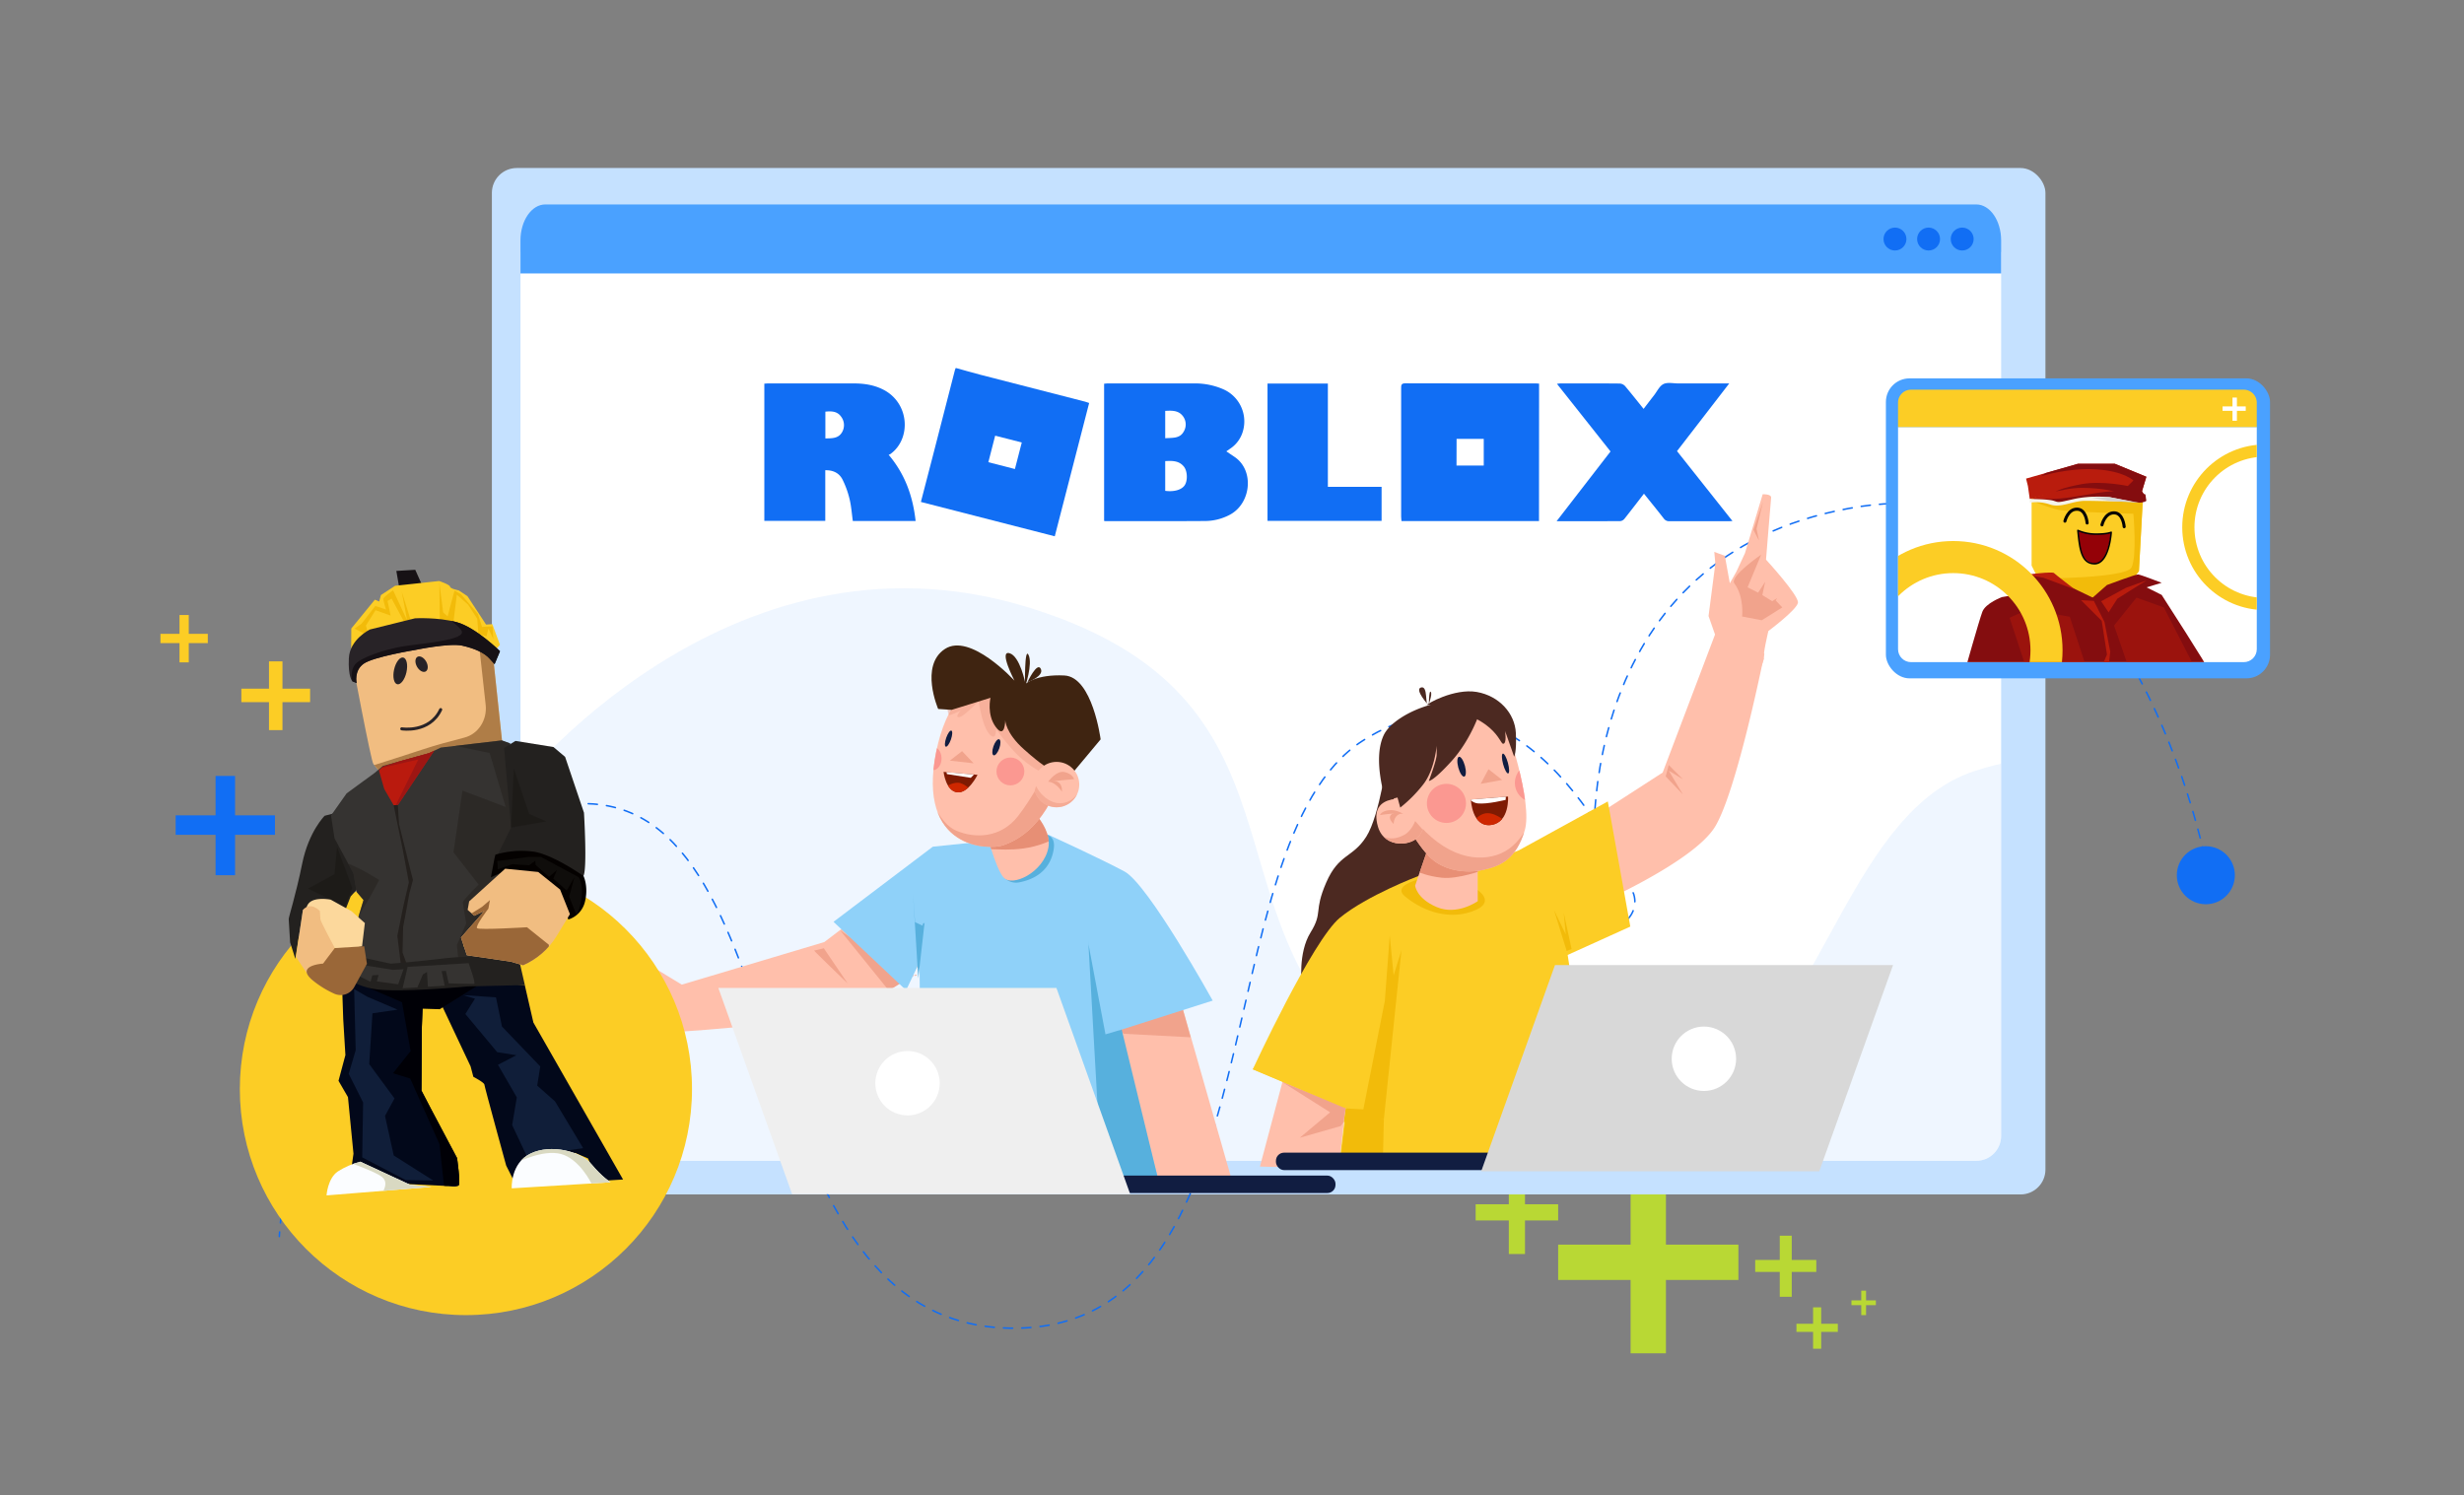 <?xml version="1.0" encoding="UTF-8"?> <svg xmlns="http://www.w3.org/2000/svg" xmlns:xlink="http://www.w3.org/1999/xlink" id="Layer_1" data-name="Layer 1" viewBox="0 0 1613 979"><rect x="0" y="0" width="1613" height="979" fill="#808080" stroke="none"/> <defs> <style>.cls-1,.cls-10,.cls-11,.cls-37,.cls-39,.cls-41,.cls-42,.cls-60{fill:none;}.cls-2{fill:#b9d834;}.cls-3{fill:#116ef4;}.cls-4{fill:#fccd25;}.cls-5,.cls-8{fill:#c5e1ff;}.cls-6{clip-path:url(#clip-path);}.cls-7{fill:#fff;}.cls-8{opacity:0.27;}.cls-9{fill:#4aa1ff;}.cls-10,.cls-11{stroke:#116ef4;}.cls-10,.cls-11,.cls-37,.cls-39,.cls-60{stroke-linecap:round;stroke-linejoin:round;}.cls-11{stroke-dasharray:6 6;}.cls-12{fill:#ffbfab;}.cls-13,.cls-24,.cls-27{fill:#f1a38c;}.cls-14{fill:#8fd1f9;}.cls-15{fill:#57b0dd;}.cls-16{clip-path:url(#clip-path-2);}.cls-17{fill:#e18267;opacity:0.79;}.cls-18{clip-path:url(#clip-path-3);}.cls-19{fill:#fb9891;}.cls-20{clip-path:url(#clip-path-4);}.cls-21{fill:#7e1b03;}.cls-22{fill:#ce2700;}.cls-23{fill:#111d41;}.cls-24,.cls-68,.cls-69{opacity:0.5;}.cls-25{fill:#3f2411;}.cls-26{clip-path:url(#clip-path-5);}.cls-27{opacity:0.7;}.cls-28{fill:#efefef;}.cls-29{clip-path:url(#clip-path-6);}.cls-30{clip-path:url(#clip-path-7);}.cls-31{fill:#f2bb0a;}.cls-32{clip-path:url(#clip-path-8);}.cls-33,.cls-40{fill:#b91c0d;}.cls-34{fill:#840d0f;}.cls-35{fill:#f4f3ea;}.cls-36{fill:#d3d3d1;}.cls-37,.cls-39{stroke:#010103;}.cls-37,.cls-60{stroke-width:2px;}.cls-38{fill:#940107;}.cls-40{opacity:0.44;}.cls-41,.cls-42{stroke:#fccd25;stroke-miterlimit:10;}.cls-41{stroke-width:21px;}.cls-42{stroke-width:8px;}.cls-43{fill:#4c2921;}.cls-44{clip-path:url(#clip-path-9);}.cls-45{fill:#e88f75;}.cls-46{clip-path:url(#clip-path-10);}.cls-47{clip-path:url(#clip-path-11);}.cls-48{clip-path:url(#clip-path-12);}.cls-49{fill:#d8d8d8;}.cls-50{clip-path:url(#clip-path-13);}.cls-51{fill:#f1bd81;}.cls-52{fill:#af7d47;}.cls-53{fill:#282327;}.cls-54{fill:#02081a;}.cls-55{fill:#101e39;}.cls-56{clip-path:url(#clip-path-14);}.cls-57{fill:#000006;}.cls-58{fill:#161115;}.cls-59{clip-path:url(#clip-path-15);}.cls-60{stroke:#282327;}.cls-61{fill:#23211f;}.cls-62{clip-path:url(#clip-path-16);}.cls-63,.cls-71{fill:#353331;}.cls-64{clip-path:url(#clip-path-17);}.cls-65{fill:#ba1a0e;}.cls-66{fill:#9e1613;}.cls-67,.cls-68{fill:#24201d;}.cls-69{fill:#191613;}.cls-70{fill:#040100;}.cls-71{opacity:0.24;}.cls-72{clip-path:url(#clip-path-18);}.cls-73{fill:#fbfdff;}.cls-74{fill:#d9d9c2;}.cls-75{clip-path:url(#clip-path-19);}.cls-76{fill:#fcd89c;}.cls-77{fill:#9a6738;}.cls-78{clip-path:url(#clip-path-20);}</style> <clipPath id="clip-path"> <path class="cls-1" d="M340.72,743.71A16.3,16.3,0,0,0,357,760h936.7A16.29,16.29,0,0,0,1310,743.71V165H340.72Z"></path> </clipPath> <clipPath id="clip-path-2"> <path class="cls-1" d="M645.56,544.19s5.81,23.55,11.34,30.21,26.29-3.16,29.39-19.43-20.86-34.1-20.86-34.1Z"></path> </clipPath> <clipPath id="clip-path-3"> <path class="cls-1" d="M675,449.76c-5.23-3-49-22.13-62.11,42.29s34.69,64.48,43.63,61.41c24.86-8.54,36.14-34.15,42.87-60.88C705.73,467.47,685.25,455.66,675,449.76Z"></path> </clipPath> <clipPath id="clip-path-4"> <path class="cls-1" d="M617.69,505.35l22.22,1.93s-6.12,12.52-13.5,11.42S617.69,505.35,617.69,505.35Z"></path> </clipPath> <clipPath id="clip-path-5"> <circle class="cls-1" cx="691.66" cy="513.66" r="14.86"></circle> </clipPath> <clipPath id="clip-path-6"> <path class="cls-1" d="M1242.51,425a8.5,8.5,0,0,0,8.5,8.5h217.84a8.5,8.5,0,0,0,8.5-8.5V279.59H1242.51Z"></path> </clipPath> <clipPath id="clip-path-7"> <path class="cls-1" d="M1329.94,315.76v54.52l3.64,7.27,21.81,7.27h36.34l8.48-10.91,2.42-44.82-1.21-15.75S1360.23,301.22,1329.94,315.76Z"></path> </clipPath> <clipPath id="clip-path-8"> <path class="cls-1" d="M1326.31,313.34l33.92-9.69h24.23l20.6,8.48-2.87,9.51,1.65,2.6s-17-4.84-33.92-4.84-41.19,7.27-41.19,7.27l-1.21-8.48Z"></path> </clipPath> <clipPath id="clip-path-9"> <path class="cls-1" d="M967.36,565v25s-13.44,9.6-26.88,3.84-14.08-14.08-14.08-14.08l9-26.24Z"></path> </clipPath> <clipPath id="clip-path-10"> <path class="cls-1" d="M985.28,472.86s18.56,52.48,12.8,71-15.36,23-26.88,25.6-25.6.64-34.56-7.68-21.76-30.09-28.8-50.57,2.56-39.68,22.4-46.72S965.44,453,985.28,472.86Z"></path> </clipPath> <clipPath id="clip-path-11"> <path class="cls-1" d="M924.48,523.42s-29.44-5.76-22.4,17.93c4.33,14.58,23,12.8,27.52,5.12s4.48-14.09,4.48-14.09Z"></path> </clipPath> <clipPath id="clip-path-12"> <path class="cls-1" d="M987.2,521.5l-24.32,1.92s.64,18.57,13.44,16.65C988.41,538.25,987.2,521.5,987.2,521.5Z"></path> </clipPath> <clipPath id="clip-path-13"> <path class="cls-1" d="M230.33,431.45s12.6,67.35,14.11,68.77a59.35,59.35,0,0,1,4.61,5.77s25-9.08,39-12.95,40.87-5.5,40.87-5.5l-6.57-61.66-8.17-3.73-12.29-5.62-45,7.26Z"></path> </clipPath> <clipPath id="clip-path-14"> <path class="cls-1" d="M223.69,638l1,29.36,1.42,23.39-4.51,16.85,6.18,10.67,3.62,37.08-1,7s22.85,12.43,24.23,12.35,38.78,1.79,38.78,1.79,5.59,1.05,6.88-.41-1.08-17.89-1.08-17.89L282.15,726l-6.25-12,.25-41.45.54-13.84-31.35-16.06Z"></path> </clipPath> <clipPath id="clip-path-15"> <path class="cls-1" d="M271.65,404.81l-29.46,7.31s-13.21,6.33-13.82,18.79S230.65,446,230.65,446l2.79,1.21s-1.86-8.17,4.66-12.71,33.45-8.93,33.45-8.93,22.64-4.75,31-2.88,14.51,4.74,17.86,8.44l3.35,3.71,3.56-8.5s-15.9-15.62-28.33-19S271.65,404.81,271.65,404.81Z"></path> </clipPath> <clipPath id="clip-path-16"> <path class="cls-1" d="M280.87,493.09l7.68-3.67,39.95-4.68,5.46,1.94-.83,31.81,5,37-2.17,9.8.25,4.13-22.56,15.18s-6.38,8.67-6.3,10S317,593,317,593l2.9,3.64L304.22,611.4,307,618l2,2,7.15,5.87,12.71,4.76,8.59,5L310.81,629l-34.32,3.46-22.1,0-18.06-1.67-9.88-3.54,11.51-38-4.46-5.26-2.13-12.3L219,548.88l-2.3-15,10.18-14.43,18.52-13.55,5.25-4.46Z"></path> </clipPath> <clipPath id="clip-path-17"> <polygon class="cls-1" points="250.55 501.98 248.02 504.31 251.52 516.53 257.69 527.2 260.44 527.04 284.51 491.05 250.55 501.98"></polygon> </clipPath> <clipPath id="clip-path-18"> <path class="cls-1" d="M213.76,782.62s.71-11.09,7.34-15.64a49.56,49.56,0,0,1,14.8-6.42l32.45,15.05,14.13,1.47Z"></path> </clipPath> <clipPath id="clip-path-19"> <path class="cls-1" d="M335,778s-1-16.51,12.43-22.85,32.75-1.36,39.62,6.89,12.63,12,12.63,12Z"></path> </clipPath> <clipPath id="clip-path-20"> <path class="cls-1" d="M330.7,568.74l-23.57,21.38-1,5.56,4.33,3.86,6.62-3.15-15.31,17.42,3.84,11.56,28.8,4.22,8,2.38a48.23,48.23,0,0,0,22-19.2l8.68-14.27-6.43-16.11-14.33-11.51Z"></path> </clipPath> </defs> <rect class="cls-2" x="1067.43" y="768" width="23.13" height="118"></rect> <rect class="cls-2" x="1067.43" y="767.41" width="23.13" height="118" transform="translate(252.59 1905.41) rotate(-90)"></rect> <rect class="cls-2" x="987.71" y="767" width="10.59" height="54"></rect> <rect class="cls-2" x="987.71" y="766.73" width="10.59" height="54" transform="translate(199.27 1786.73) rotate(-90)"></rect> <rect class="cls-2" x="1165.08" y="809" width="7.84" height="40"></rect> <rect class="cls-2" x="1165.08" y="808.8" width="7.84" height="40" transform="translate(340.2 1997.8) rotate(-90)"></rect> <rect class="cls-2" x="1218.43" y="845" width="3.14" height="16"></rect> <rect class="cls-2" x="1218.43" y="844.92" width="3.14" height="16" transform="translate(367.08 2072.92) rotate(-90)"></rect> <rect class="cls-2" x="1186.89" y="855.91" width="5.31" height="27.09"></rect> <rect class="cls-2" x="1186.89" y="855.77" width="5.31" height="27.09" transform="translate(320.23 2058.87) rotate(-90)"></rect> <rect class="cls-3" x="141.13" y="508" width="12.74" height="65"></rect> <rect class="cls-3" x="141.13" y="507.68" width="12.74" height="65" transform="translate(-392.68 687.68) rotate(-90)"></rect> <rect class="cls-4" x="176.09" y="433" width="8.82" height="45"></rect> <rect class="cls-4" x="176.09" y="432.78" width="8.82" height="45" transform="translate(-274.78 635.78) rotate(-90)"></rect> <rect class="cls-4" x="117.5" y="402.65" width="6.08" height="31"></rect> <rect class="cls-4" x="117.5" y="402.5" width="6.08" height="31" transform="translate(-297.46 538.54) rotate(-90)"></rect> <rect class="cls-5" x="322" y="110" width="1017" height="672" rx="16.29"></rect> <g class="cls-6"> <path class="cls-7" d="M340.72,743.71A16.3,16.3,0,0,0,357,760h936.7A16.29,16.29,0,0,0,1310,743.71V165H340.72Z"></path> <path class="cls-8" d="M336,518S475,338,671,397,783.64,600.91,900,694c90,72,181,46,229,12,64-45.35,85-175,163-201s137,9,137,9l-23,267L965,893s-501-8-508-14-311-76-311-82S309,499,309,499Z"></path> </g> <path class="cls-9" d="M1293.71,133.84H357c-9,0-16.29,10.57-16.29,23.6V179H1310V157.44C1310,144.41,1302.71,133.84,1293.71,133.84Z"></path> <path class="cls-10" d="M182.85,809.55s.06-1,.2-3"></path> <path class="cls-11" d="M183.56,800.59C187.8,755.6,214.92,555.49,363,528c167-31,110,336.35,296.5,341.5C840.5,874.5,786,553,892,485s174.52,91,177.5,100.5c5,16-17,32-22.5,5.5-11.44-55.12-6.1-232.8,171.5-259.5,161.81-24.33,216.79,192.83,225.28,231.63"></path> <path class="cls-10" d="M1444.41,566.06c.4,1.92.59,2.94.59,2.94"></path> <polygon class="cls-12" points="730.65 661.5 757.57 774.7 806.58 773.24 771.98 652.36 730.65 661.5"></polygon> <path class="cls-12" d="M578.82,586.91l-39.2,29.85-93.27,27.88L416.8,626.7l-5.38-9.49L407.35,625l2.79,7,7.44,8.11-39.95-.74s-11,.22-11.12,3.11c-.1,2.62,9.87,3.56,9.87,3.56l25.34,4.9,7.22,26.39,38.83-2.07s91.24-5.7,118.83-17.54c15.7-6.74,53.82-42.15,53.82-42.15Z"></path> <path class="cls-13" d="M401.72,651l21.89-2.18,1.55,5.56-2.25,2.52,2.69.23,1,12.29-6.64,6.21,10.12-7.26s7.83-12.21,8.45-11.48S425.63,649,425.63,649L420,643.05s.32,4.1-.41,4.71S401.72,651,401.72,651Z"></path> <polygon class="cls-13" points="387.88 646.38 390.57 646.61 388.28 641.66 387.88 646.38"></polygon> <path class="cls-13" d="M539.27,620.79l15.65,23.06S532.37,622.23,533,622.29A63.3,63.3,0,0,0,539.27,620.79Z"></path> <path class="cls-13" d="M550,609.12l31.89,39.44s20.12-13,18-9.91S550,609.12,550,609.12Z"></path> <polygon class="cls-13" points="729.92 669.95 735.51 676.8 779.41 679.11 772 652.62 729.92 669.95"></polygon> <path class="cls-14" d="M545.64,603.51l65-49.18,75.65-7.85s34.35,15.76,49.87,24.1,57.71,84.5,57.71,84.5L733,674.47l25.29,97.93-155,1.26-1.35-143.8-8.78,18.44Z"></path> <path class="cls-15" d="M657.17,574.37a10.7,10.7,0,0,0,9.73,3.35c6-1.12,20-4.86,22.82-21.33s-17.54-8.19-17.54-8.19l-3,13.77Z"></path> <g class="cls-16"> <path class="cls-12" d="M645.56,544.19s5.81,23.55,11.34,30.21,26.29-3.16,29.39-19.43-20.86-34.1-20.86-34.1Z"></path> <path class="cls-17" d="M628,546.52s12.52,9.3,21.55,9.45,29.34,2.51,48.68-12S677,527.43,677,527.43Z"></path> </g> <g class="cls-18"> <path class="cls-12" d="M675,449.76c-5.23-3-49-22.13-62.11,42.29s34.69,64.48,43.63,61.41c24.86-8.54,36.14-34.15,42.87-60.88C705.73,467.47,685.25,455.66,675,449.76Z"></path> <path class="cls-13" d="M608.66,520.5S614.52,539,626,543.85c12.25,5.2,29.14,4.91,40.38-9.48,8.58-11,16.52-26,16.52-26l12.2,6.63L684,542.06l-18.58,17.33-22.92,3.1-31.17-4.87-3.1-22.92Z"></path> <ellipse class="cls-19" cx="610.61" cy="496.5" rx="5.74" ry="7.75" transform="translate(-8.48 10.62) rotate(-0.99)"></ellipse> </g> <circle class="cls-19" cx="661.44" cy="505.06" r="9.12"></circle> <g class="cls-20"> <path class="cls-21" d="M617.69,505.35l22.22,1.93s-6.12,12.52-13.5,11.42S617.69,505.35,617.69,505.35Z"></path> <polygon class="cls-7" points="619.19 504.1 619.91 506.79 635.5 509.23 639.48 505.1 619.19 504.1"></polygon> <path class="cls-22" d="M619.38,514.91s5.35-3.47,9.42-2.19,7.53,5.28,7.53,5.28l-8,4.19-8.82-1.88Z"></path> </g> <polygon class="cls-13" points="621.79 497.98 637.36 499.73 629.79 491.76 621.79 497.98"></polygon> <ellipse class="cls-23" cx="652.24" cy="489.21" rx="5.56" ry="2.03" transform="translate(-24.16 944.43) rotate(-70.81)"></ellipse> <ellipse class="cls-23" cx="620.94" cy="483.55" rx="5.57" ry="1.64" transform="translate(-39.82 911.07) rotate(-70.81)"></ellipse> <path class="cls-24" d="M695.57,466.29c-11.06-21.16-19.31-18.11-28.46-16.74-8,1.2-23.07,2.39-26.49,4.18,0,0,.09,5.4.3,6.75.66,4.19,3,17,7.54,20.92,2.8,2.43,3.55-.59,3.61-4.09a153.87,153.87,0,0,0,12.63,15.52c12.26,12.87,29.07,18.09,29.07,18.09S706.64,487.46,695.57,466.29Z"></path> <path class="cls-24" d="M668.89,447.16a3.55,3.55,0,0,0,2.06,2c5.72,2.19-19.07-14-35.91-5.46-20.76,10.49-13.76,24.56-13.76,24.56s.72.19,7.56-3c-1.89,2.22-2.91,4-1.46,4.24,2.72.4,9.3-6.74,13.33-10.37,1.79-.47,3.52-3.19,5.35-3.47C660.89,453.38,668.89,447.16,668.89,447.16Z"></path> <path class="cls-25" d="M671,449.83s-.47-27,2.34-21S671,449.83,671,449.83Z"></path> <path class="cls-25" d="M672.57,446.65s6.36-13.64,8.75-8.79S672.57,446.65,672.57,446.65Z"></path> <path class="cls-25" d="M664.11,445.64s-28.89-31.7-45.57-20.75-4.39,39.26-4.39,39.26l8.78.6,25.47-7.9s-2.64,10.95,3.51,19.17,6.15-4.57,6.15-4.57,0,8.22,12.29,19.18,16,12.35,16,12.35l12.15,7.44,22-26.35s-5.27-40.92-23.72-41.83-25.47,5.48-25.47,5.48-3.51-18.26-10.54-20.09S664.11,445.64,664.11,445.64Z"></path> <g class="cls-26"> <circle class="cls-12" cx="691.66" cy="513.66" r="14.86"></circle> <path class="cls-27" d="M676.4,520.11l1.87-5.5a21.32,21.32,0,0,0,10,10,13.47,13.47,0,0,0,16.36-4.08c4.48-5.53,8,2,8,2l-3.34,7.54-19.77,8-11.12-.57Z"></path> </g> <path class="cls-13" d="M686.22,511.73s5.28-7.52,10.7-6.27,6.17,4.63,6.17,4.63Z"></path> <path class="cls-13" d="M686.22,511.73s4-1.42,6.77.56,2.13,6,2.13,6S691.64,512.31,686.22,511.73Z"></path> <polygon class="cls-15" points="712.58 618.39 723.68 677.18 734.3 674.03 758.25 772.4 721.28 773.13 712.38 615.69 712.58 618.39"></polygon> <path class="cls-15" d="M604,606.06c-.15-2,1.22-1.7,1.22-1.7l-4.11,36.21-3.41-55.72L599,603.72Z"></path> <circle class="cls-4" cx="305" cy="713" r="148"></circle> <rect class="cls-23" x="688.94" y="769.65" width="185.31" height="11.42" rx="5.31"></rect> <polygon class="cls-28" points="739.88 781.84 518.55 781.84 470.25 646.81 691.57 646.81 739.88 781.84"></polygon> <circle class="cls-7" cx="594.09" cy="709.17" r="21.08"></circle> <rect class="cls-9" x="1234.56" y="247.72" width="251.46" height="196.4" rx="15.45"></rect> <g class="cls-29"> <path class="cls-7" d="M1242.51,425a8.5,8.5,0,0,0,8.5,8.5h217.84a8.5,8.5,0,0,0,8.5-8.5V279.59H1242.51Z"></path> <g class="cls-30"> <path class="cls-4" d="M1329.94,315.76v54.52l3.64,7.27,21.81,7.27h36.34l8.48-10.91,2.42-44.82-1.21-15.75S1360.23,301.22,1329.94,315.76Z"></path> <path class="cls-31" d="M1329.94,327.88s12.12,4.84,18.18,6.05,48.45,2.43,48.45,2.43,2.43,27.86-1.21,35.13-60.57,7.27-60.57,7.27,7.27,9.69,9.69,9.69,49.67,2.42,50.88,2.42,25.44-2.42,25.44-4.84-1.21-21.81-1.21-21.81-4.84-23-4.84-24.23-1.21-24.23-1.21-24.23-19.52-6-22.48-4.22-29.62,1.8-29.62,1.8l-35.13,7.27Z"></path> </g> <g class="cls-32"> <path class="cls-33" d="M1326.31,313.34l33.92-9.69h24.23l20.6,8.48-2.87,9.51,1.65,2.6s-17-4.84-33.92-4.84-41.19,7.27-41.19,7.27l-1.21-8.48Z"></path> <path class="cls-34" d="M1356.6,297.59l-20.39,14.15s18-5.67,36.14-4.46,24.22,7.27,24.22,7.27l-3.63,3.64s-17-3.64-30.29-1.22-17,4.85-17,4.85,30.29,1.21,30.29,0,32.71,2.42,33.92,3.63,4.85-13.32,4.85-13.32l-7.27-19.39h-43.61Z"></path> </g> <path class="cls-34" d="M1329.94,326.67s9.7,2.42,15.75,2.42,17-3.64,26.66-3.64,24.22,3.64,27.86,3.64,4.85-1.21,4.85-1.21l-.62-4.2-15.13-4.28-21.81-1.21-36.34,8.48Z"></path> <path class="cls-33" d="M1328.73,326.67s20.6-7.27,33.92-7.27,21.81,2.42,21.81,2.42-1.49-1.05-20.59,2.42c-13.33,2.43-20.6,2.43-20.6,2.43Z"></path> <path class="cls-35" d="M1328.73,329.09a28.58,28.58,0,0,1,13.33,1.21c7.27,2.42,14.54-2.42,23-2.42s27.78.72,27.22.36,6.7.85,6.7.85l-18.17-3.64s-12.12-1.21-23,1.22-9.69,2.42-13.33,1.21-15.75-1.21-15.75-1.21Z"></path> <polygon class="cls-36" points="1368.79 325.76 1381.37 328.03 1400.21 329.09 1380.83 325.45 1368.79 325.76"></polygon> <path class="cls-37" d="M1351.75,341.2s1.82-7.87,7.88-7.87,6.66,9.08,6.66,9.08"></path> <path class="cls-37" d="M1376,343.63s1.82-7.88,7.87-7.88,6.67,9.09,6.67,9.09"></path> <path class="cls-38" d="M1360.23,347.26a29.46,29.46,0,0,0,12.12,2.42c7.26,0,9.69-1.21,9.69-1.21s-2.43,21.81-10.91,20.6S1361.44,359.38,1360.23,347.26Z"></path> <path class="cls-39" d="M1360.23,347.26a29.46,29.46,0,0,0,12.12,2.42c7.26,0,9.69-1.21,9.69-1.21s-1.21,20.6-10.91,20.6C1362.57,369.07,1361.44,359.38,1360.23,347.26Z"></path> <polygon class="cls-31" points="1333.65 377.48 1344.74 387.5 1380.18 393.58 1394.1 382.32 1369.08 379.27 1344.74 379.98 1333.65 377.48"></polygon> <path class="cls-34" d="M1318.44,377.3l20.83-1.93L1352.8,383l18.27,8.79s3.92,5.88,3.92,7,7.16,10,7.16,10L1327.74,387Z"></path> <path class="cls-33" d="M1326.31,376.23s17.18-2.15,18.25-1.08,13.61,10.74,13.61,10.74l-20.36-7.59Z"></path> <path class="cls-34" d="M1364.61,395.91,1379.28,383s18.78-7,20.31-6.93,15.49,5.49,15.49,5.49l-10.74,3.23-7.88,15.39Z"></path> <path class="cls-34" d="M1338.12,386.25l-27.56,4.65s-10.74,3.94-12.88,9.67-11.82,40.08-11.82,40.08,158.93-1.79,160-1.79-30.78-49.39-30.78-49.39l-13.6-6.8s-29,12.17-30.07,12.17S1338.12,386.25,1338.12,386.25Z"></path> <polygon class="cls-33" points="1370.69 393.41 1377.65 407.18 1381.43 426.69 1379.85 440.07 1374.36 440.07 1379.28 428.48 1375.83 406.44 1362.3 392.92 1370.69 393.41"></polygon> <polygon class="cls-40" points="1383.94 409.51 1398.61 391.26 1416.51 397.7 1435.48 434.57 1393.6 437.43 1383.94 409.51"></polygon> <path class="cls-40" d="M1365.68,436.72l-10.74-32.93s-24.33-4.3-26.84-4.3-12.53,5-12.53,5l10.74,32.57Z"></path> <path class="cls-33" d="M1375.46,393.65l16.27-8.83s14.76-5.37,13.33-4.66-19,11.81-19,11.81l-5.72,8.95Z"></path> <circle class="cls-41" cx="1278.64" cy="425.77" r="61.06"></circle> <circle class="cls-42" cx="1482.77" cy="345.2" r="50.22"></circle> </g> <path class="cls-4" d="M1468.85,255.13H1251a8.51,8.51,0,0,0-8.5,8.51v15.95h234.84V263.64A8.51,8.51,0,0,0,1468.85,255.13Z"></path> <path class="cls-12" d="M881,725.67l-32.65-50.56-23.56,88.64c3.51,0,7,.25,10.25.25,13.89-.66,27.73-.84,41.54-.8l3.14-28.57Z"></path> <path class="cls-43" d="M908.48,494s-5.12,39.68-14.08,53.77-17.92,10.88-26.25,30.08-1.92,19.2-10.24,32.64-5.76,33.92-5.76,33.92L929,610.47l17.28-10.88-4.48-51.84-6.4-33.93Z"></path> <path class="cls-12" d="M1127.83,406l-4.82,8.61-34.6,91.19-51.24,33.11-1.33,57.46s72.53-30.61,87.17-55.59c13.09-22.34,28.84-97.09,32-112.68A153.31,153.31,0,0,0,1127.83,406Z"></path> <path class="cls-12" d="M1153.9,323.57l-11.6,38.59-5.57,12-4.33,7.72-3.27-18-6.91-2.56.69,7.72-4.45,34.26,6.2,17.7c11.52-3.27,18.94,46.36,30.11,10.27-1.14-1.5,2.86-18.15,2.86-18.15s18.58-13.85,19.35-18.49-20.89-28.24-20.89-28.24,2.32-29,3.34-40.56C1159.65,323.33,1153.9,323.57,1153.9,323.57Z"></path> <polygon class="cls-13" points="1090.41 508.32 1101.72 520.19 1092.4 504.57 1101.72 510.19 1092.4 500.83 1090.41 508.32"></polygon> <path class="cls-13" d="M1166.72,397.67l-4.36-4.65.85-1c.85-1-3.07,1.58-3.07,1.58l-6.47-4,1.85-8.68-4.61,7.1-6.9-3.52,8.89-21.37s-21,14.34-17.53,18.89c6.51,8.66,5.07,21.61,5.07,21.61l12.84,2.46S1160.68,401.53,1166.72,397.67Z"></path> <polygon class="cls-13" points="1147.86 346.96 1151.47 353.86 1149.88 346.23 1154.14 328.53 1147.86 346.96"></polygon> <path class="cls-4" d="M1026.24,625.19l41-18.56-14.72-81.93-58.24,32-41,16-24.32.64s-33.92,12.8-51.85,27.52-57,99.2-57,99.2L881,725.67l-4.41,37.53c48.84.11,97.34,2.82,146.45-4.2,6.22-.79,16.81.89,23,0-.82-8.56-5.88-19-6.32-25.65C1037.12,694.31,1026.24,625.19,1026.24,625.19Z"></path> <path class="cls-31" d="M881,730.79l-4,32.41c9.4,0,18.79.14,28.18.27l.74-30.76Z"></path> <path class="cls-31" d="M966.72,582.31s12.46,7.67-.64,13.44c-16,7-33.56,1.63-46.22-8.79s27.66-14.89,27.66-14.89Z"></path> <g class="cls-44"> <path class="cls-12" d="M967.36,565v25s-13.44,9.6-26.88,3.84-14.08-14.08-14.08-14.08l9-26.24Z"></path> <path class="cls-45" d="M971.2,569.51s-16.63,6.33-27.52,5.12c-17.28-1.92-25.6-9.6-25.6-9.6L929,550.31s33.92,5.12,35.84,5.76S971.2,569.51,971.2,569.51Z"></path> </g> <g class="cls-46"> <path class="cls-12" d="M985.28,472.86s18.56,52.48,12.8,71-15.36,23-26.88,25.6-25.6.64-34.56-7.68-21.76-30.09-28.8-50.57,2.56-39.68,22.4-46.72S965.44,453,985.28,472.86Z"></path> <circle class="cls-19" cx="946.88" cy="525.98" r="12.8"></circle> <circle class="cls-19" cx="1004.48" cy="512.54" r="12.8"></circle> <path class="cls-13" d="M1003.84,531.74s-5.71,20.19-21.12,26.89c-14.72,6.4-36.48,3.2-57-22.4s-51.21,5.12-51.21,5.12,11.53,16.64,14.09,19.2,55,26.24,55,26.24L993.6,567l13.44-28.8Z"></path> </g> <g class="cls-47"> <path class="cls-12" d="M924.48,523.42s-29.44-5.76-22.4,17.93c4.33,14.58,23,12.8,27.52,5.12a68.34,68.34,0,0,0,6.4-14.73Z"></path> <path class="cls-13" d="M931.91,543.76l-5.51-6.25s-2.24,6.34-7,9c-7,3.84-13.21,2.9-18.56-1.92s-7,2.56-7,2.56L897.6,558l16.64,7,15.36-5.76Z"></path> </g> <g class="cls-48"> <path class="cls-21" d="M987.2,521.5l-24.32,1.92s.64,18.57,13.44,16.65C988.41,538.25,987.2,521.5,987.2,521.5Z"></path> <path class="cls-7" d="M985.92,517.66l-.27,6s-11.89,3-18.29,2.32-10.24-9.6-10.24-9.6Z"></path> <path class="cls-22" d="M986.56,538.79s-6.4-6.41-12.8-6.41-10.88,7.69-10.88,7.69l6.4,5.76Z"></path> </g> <polygon class="cls-13" points="983.36 510.62 974.4 503.58 969.28 513.18 983.36 510.62"></polygon> <ellipse class="cls-23" cx="956.8" cy="501.98" rx="2.24" ry="6.72" transform="translate(-97.89 267.29) rotate(-15.14)"></ellipse> <ellipse class="cls-23" cx="985.55" cy="499.9" rx="1.63" ry="6.72" transform="translate(-96.35 274.73) rotate(-15.14)"></ellipse> <path class="cls-43" d="M968.64,466.46s-5.76,17.92-18.56,32c-12.06,13.27-14.72,12.8-14.72,12.8s5.12-13.44,5.12-17.28v-5.76s-1.28,16-9,25.6a90.14,90.14,0,0,1-14.83,14.9l-1.81-6.58-7.68,1.92s-9-26.88-1.28-42.88S957.12,449.82,968.64,466.46Z"></path> <path class="cls-43" d="M934.72,461.34c-1.42-.2,17.28-10.88,32-8.32s25,14.08,25.6,26.88-1.12,15.49-1.12,15.49l-5.92-16.77s1.28,8.32-1.28,8.32S979.52,467.74,934.72,461.34Z"></path> <path class="cls-43" d="M935.32,462.7c-.6-1.36,2.6-7.76,1.32-9.68S935.32,462.7,935.32,462.7Z"></path> <path class="cls-43" d="M935.19,461.78c-2.61.15-.14-12.9-4.88-11.71S935.19,461.78,935.19,461.78Z"></path> <path class="cls-13" d="M918.72,533s-4.48-3.2-9.6-2.56-5.76,3.2-5.76,3.2S914.88,531.74,918.72,533Z"></path> <path class="cls-13" d="M912.32,539.43s0-5.12,3.84-6.41-3.84-1.92-5.76.64S912.32,539.43,912.32,539.43Z"></path> <polygon class="cls-31" points="880.96 725.67 879.67 734.63 905.92 732.71 917.44 621.99 912.32 638.63 909.76 612.39 906.56 655.27 892.48 726.31 880.96 725.67"></polygon> <polygon class="cls-31" points="1025.6 622.63 1017.28 595.75 1024.96 611.75 1023.68 597.67 1028.8 621.35 1025.6 622.63"></polygon> <polygon class="cls-13" points="850.87 744.87 877.75 737.19 879.43 734.84 880.96 725.03 839.35 708.39 870.72 728.23 850.87 744.87"></polygon> <polygon class="cls-4" points="863.67 651.43 880.96 725.67 820.15 700.07 854.07 650.15 863.67 651.43"></polygon> <rect class="cls-23" x="835.25" y="754.65" width="185.31" height="11.42" rx="5.31" transform="translate(1855.82 1520.71) rotate(180)"></rect> <polygon class="cls-49" points="969.63 766.84 1190.95 766.84 1239.25 631.81 1017.93 631.81 969.63 766.84"></polygon> <circle class="cls-7" cx="1115.42" cy="693.17" r="21.08"></circle> <path class="cls-3" d="M626.1,241c5.15,1.43,10.27,2.95,15.44,4.28q34.38,8.88,68.79,17.68c.83.22,1.63.53,2.66.87-7.51,29.1-15,58-22.51,87.28l-87.64-22.49c2.7-10.47,5.33-20.65,8-30.82Q618,270,625.13,242.23c.11-.42.29-.82.44-1.23Zm42.78,48.69-17.42-4.46L647,302.6l17.39,4.47C665.89,301.25,667.33,295.67,668.88,289.69Z"></path> <path class="cls-3" d="M1007.47,341.14h-90c-.09-1.07-.24-2.07-.24-3.08q0-41.94,0-83.89c0-1.94,0-3.22,2.71-3.21,28.51.1,57,.06,85.51.07.61,0,1.22.07,2.08.12Zm-54-36.33h17.83V287.32H953.52Z"></path> <path class="cls-3" d="M722.78,341.07V251.22c.82-.07,1.66-.19,2.49-.19q28.05,0,56.11,0a46.16,46.16,0,0,1,19.3,3.76,23,23,0,0,1,12.88,27.81,20.33,20.33,0,0,1-8.34,11.19l-2.45,1.72c2,1.34,3.75,2.49,5.48,3.68,13.21,9,10.64,30.86-3.53,38a34.8,34.8,0,0,1-15.5,3.91c-21.7.15-43.4.09-65.1.1C723.77,341.22,723.42,341.14,722.78,341.07Zm40-19.72c6,.82,11.07-.78,12.92-3.92s1.62-9.15-.74-12c-3.18-3.88-7.57-3.8-12.18-3.55Zm0-34.43c4.67-.4,9.49.33,12.06-4.28a9,9,0,0,0-.65-10.42c-2.9-3.62-7.14-3.45-11.41-3.22Z"></path> <path class="cls-3" d="M540.25,307.86V341h-39.9V251.18c.83-.05,1.76-.15,2.68-.15,18.62,0,37.24,0,55.86,0,6.7,0,13.15.94,19.21,4,17.41,8.79,18.52,32.3,4.79,42.21a6.71,6.71,0,0,1-1.15.53c10.81,12.76,15.88,27.29,17.65,43.33H558.28c-.68-4.84-1-9.69-2.12-14.33A59.55,59.55,0,0,0,551.55,314C549.42,309.77,545.5,307.74,540.25,307.86Zm.06-20.83c4.34-.06,8.58.06,10.93-4.08a9.16,9.16,0,0,0-.65-10.2c-2.5-3.54-6.27-3.65-10.28-3.24Z"></path> <path class="cls-3" d="M1076.18,323.21c-4.4,5.69-8.5,11.07-12.72,16.37a4.13,4.13,0,0,1-2.69,1.58c-13.68.1-27.36.07-41.78.07l35.3-45.66-35.06-44.27a21.35,21.35,0,0,1,2.24-.27c13,0,26-.05,38.93.07a5.19,5.19,0,0,1,3.46,1.71c4,4.75,7.89,9.67,12.08,14.88,2.39-3.11,4.59-6,6.83-8.88,2-2.57,3.55-6.08,6.19-7.38s6.38-.4,9.65-.4q15,0,29.92,0H1132l-34.18,44.31c12,15.15,24,30.28,36.29,45.77-1.3.06-2.06.13-2.82.13-12.8,0-25.6,0-38.4,0a4.23,4.23,0,0,1-3.77-1.81C1085,334.12,1080.7,328.87,1076.18,323.21Z"></path> <path class="cls-3" d="M829.75,251.11h39.51v67.64h35.17V341H829.75Z"></path> <g class="cls-50"> <path class="cls-51" d="M230.33,431.45s12.6,67.35,14.11,68.77a59.35,59.35,0,0,1,4.61,5.77s25-9.08,39-12.95,40.87-5.5,40.87-5.5l-6.57-61.66-8.17-3.73-12.29-5.62-45,7.26Z"></path> <path class="cls-52" d="M317.94,461.51l-4.37-39.64,14.25.66s6,28.39,6.07,29.9-.64,36.36-.64,36.36-20.78,8.83-22.19,8.91-61.19,21.87-62.6,21.95-6.76-17.75-6.76-17.75,18.13-5.64,34.84-11.19c8.2-2.73,18.79-5.59,27.44-7.81C313.06,480.58,319,471.41,317.94,461.51Z"></path> </g> <ellipse class="cls-53" cx="262.03" cy="439.23" rx="8.96" ry="4.14" transform="translate(-224.01 598.46) rotate(-77.32)"></ellipse> <ellipse class="cls-53" cx="277.57" cy="433.46" rx="3.45" ry="5.51" transform="matrix(0.87, -0.49, 0.49, 0.87, -177.9, 193.71)"></ellipse> <path class="cls-54" d="M289.08,657.9l19,40.28,1.79,6.8s7.14,3.71,7.22,5.09,14.26,53,14.26,53l4.71,9.38,12.84-16,27.53-1.66,8.5,3.63s6.42,14.8,7.8,14.72l15.14-.92-58.71-102.8-5.63-24.52L302.93,642Z"></path> <polygon class="cls-55" points="310.93 653.81 304.63 663.86 325.48 688.84 338.03 690.85 325.98 697.1 338.32 718.45 335.28 736.59 344.78 756.73 381.77 751.73 363.34 721.08 351.67 710.74 353.67 698.18 328.61 672.08 324.69 652.98 303.15 651.49 310.93 653.81"></polygon> <g class="cls-56"> <path class="cls-54" d="M223.69,638l1,29.36,1.42,23.39-4.51,16.85,6.18,10.67,3.62,37.08-1,7s22.85,12.43,24.23,12.35,38.78,1.79,38.78,1.79,5.59,1.05,6.88-.41-1.08-17.89-1.08-17.89L282.15,726l-6.25-12,.25-41.45.54-13.84-31.35-16.06Z"></path> <polygon class="cls-55" points="231.82 647.55 232.86 687.54 228.28 703.01 237.7 721.78 237.11 757.73 265.63 772.57 283.61 772.87 257.75 756.48 252.04 730.58 258.26 719.15 241.7 696.67 243.83 663.4 260.26 661.02 240.41 652.55 231.82 647.55"></polygon> <path class="cls-57" d="M262.52,652.6l6.29,35.53-11.55,14.51,11.26,3.46,19.18,43,3,27.44,9.63-.58,6.34-32.16s-13-32.36-15-43.28-6.21-34.16-6.21-34.16l-5.21-17.64-17.67,2.37"></path> </g> <polygon class="cls-58" points="261.58 386.09 259.45 373.78 271.84 373.04 276.63 383.79 261.58 386.09"></polygon> <path class="cls-4" d="M229.84,432.21l.13-20.73,15.43-18.89,2.83,1.21,1.13-4.21,9.3-6.09,28.82-3.12s7,2.33,7.13,3.71,5.67,2.42,5.67,2.42L306,390.3l12.18,18.6,4.13-.25,5,13.51-2.59,2.92-23.89-6.84-31.65,1.92-34,9Z"></path> <path class="cls-31" d="M263,387.38l3.51,18.77-9.18-19.66A55.49,55.49,0,0,0,252.7,390c-1,.91-1.83,1.76-1.8,2.25a61.05,61.05,0,0,0,1.8,6.79l-7-2.33-9,11.59-4.59,3.22,9.22,4.79-1.79-6.8,6.29-10L255.7,403l-2-9.55,2.67-1.55,9.34,17.39,1.71,5.43,4.12-.25Z"></path> <polygon class="cls-31" points="287.64 383.13 287.93 410.73 296.27 411.61 299.07 389.34 306.37 395.81 312.45 405.11 313.17 415.08 318.44 416.64 319.75 411.57 322.92 418.28 322.42 410.03 315.54 410.44 312.85 401.94 301.72 388.98 297.52 386.67 293.02 403.52 290.1 400.93 287.48 380.38 287.64 383.13"></polygon> <g class="cls-59"> <path class="cls-53" d="M271.65,404.81l-29.46,7.31s-13.21,6.33-13.82,18.79S230.65,446,230.65,446l2.79,1.21s-1.86-8.17,4.66-12.71,33.45-8.93,33.45-8.93,22.64-4.75,31-2.88,14.51,4.74,17.86,8.44l3.35,3.71,3.56-8.5s-15.9-15.62-28.33-19S271.65,404.81,271.65,404.81Z"></path> <path class="cls-58" d="M276.48,394.85S297.55,406,302,412.64s-26.67,8.52-38.78,10.64-26.75,7.14-30.56,11.52-2,11.17-2,11.17l1.77,6.8,82-14.64s27.42,3.87,27.17-.26-1.58-26.15-3-27.44S288,383.11,286.65,383.19,276.48,394.85,276.48,394.85Z"></path> </g> <path class="cls-60" d="M263,477.16s18.14,3,25.48-12.59"></path> <path class="cls-61" d="M219.32,532.29l-6.79,1.79s-10.43,10.3-14.69,31.27-8.92,35.07-8.84,36.45l.92,15.14,3.42,10.84,5-32.07s12-6.25,13.43-6.33S226,596,226,596l3.54-9.08,5.17-5.84L226.16,554l-4.25-24.6Z"></path> <g class="cls-62"> <path class="cls-63" d="M280.87,493.09l7.68-3.67,39.95-4.68,5.46,1.94-.83,31.81,5,37-2.17,9.8.25,4.13-22.56,15.18s-6.38,8.67-6.3,10S319,593,319,593l.9,3.64L304.22,611.4l-.88,8.34L313,618l8,3,7.86,9.63,8.59,5L310.81,629l-34.32,3.46-22.1,0-18.06-1.67-9.88-3.54,11.51-38-4.46-5.26-2.13-12.3L219,548.88l-2.3-15,10.18-14.43,18.52-13.55,5.25-4.46Z"></path> <g class="cls-64"> <polygon class="cls-65" points="250.55 501.98 248.02 504.31 251.52 516.53 257.69 527.2 260.44 527.04 284.51 491.05 250.55 501.98"></polygon> <path class="cls-66" d="M249.31,502.85l24.52-5.63-14.76,29.9s15-3.67,17.55-6.59,16.81-19,16.39-25.85-2.12-12.3-3.42-10.84S265.41,495,264,495.05s-17.72,3.84-17.64,5.21S249.31,502.85,249.31,502.85Z"></path> </g> <polygon class="cls-67" points="257.69 527.2 263.57 555.85 267.65 577.7 264.36 591.72 260.1 612.69 262.48 632.09 266.86 633 263.52 623.53 263.9 606.94 268.07 584.58 270.32 576.16 261.19 539.42 260.44 527.04 257.69 527.2"></polygon> <path class="cls-68" d="M331,528.29l-28.27-10.72L296.84,558l16.47,21.1s-10.42,10.3-10.34,11.68,2.21,13.68,2.21,13.68l-6.05,14.18s.75,12.38,2.13,12.3S340.54,641,340.54,641s22.35,4.17,22.27,2.8,4.88-79,4.8-80.4-15.09-66.77-15.09-66.77L349.23,465l-30.74,17.06-28.73,4.5L320.54,493Z"></path> <path class="cls-68" d="M226.83,565c9.88,3.55,21.39,11.14,21.39,11.14s-7.43,14.26-8.72,15.72-16.22,28.6-16.22,28.6l-16.64-23.85-4-20.48Z"></path> </g> <path class="cls-61" d="M330,489.68l7.44-4.6,24.87,4,7.63,6.45,12.35,36.54s2.25,37.16-.39,41.46-10.43-4.89-10.43-4.89-18.07-11.34-28.17-10.73a69.33,69.33,0,0,0-18.6,3.89l9.84-19.93Z"></path> <polygon class="cls-69" points="334.54 541.89 357.77 537.72 371.95 543.77 346.43 532.88 336.34 503.11 334.54 541.89"></polygon> <path class="cls-70" d="M323.68,562.09l-2.36,12.37s9.83-4.74,11.27-4.83,19,3,20.42,2.91S369,592,369,592l3,10a16.08,16.08,0,0,0,11-11.94c2.3-9.81-1-16.51-1-16.51s-19.64-14-32.77-16a59.71,59.71,0,0,0-24.94,2Z"></path> <path class="cls-71" d="M327,563.54,346.15,561l8.05.07,24.51,13.15s3,4,2.13,12.3-3.38,12.64-3.38,12.64L372.58,587,376,574.39,371,583l-8.76-7.76,2.42-5.67L359.37,574l-8.76-7.76-.17-2.75-4,3-11.09-.71-9.47,3.34-.33-5.5Z"></path> <polygon class="cls-69" points="220.66 554.31 218.99 572.36 201.6 581.7 218.69 590.34 225.82 594.05 230.58 581.33 220.66 554.31"></polygon> <polygon class="cls-57" points="224.85 639.66 272.65 660.27 287.87 660.73 317.15 642.39 224.85 639.66"></polygon> <path class="cls-61" d="M227.47,624.69l-6,11.06s8.93,10.51,27,12.18,57.88-2.13,57.88-2.13l37.24-.87-3.75-16.34a182.14,182.14,0,0,0-48.41-1.22c-26.07,3-35.7,3.54-35.7,3.54Z"></path> <path class="cls-63" d="M263.56,647l3.29-14,39.91-2.42s5,13.52,3.59,13.6-16.6-.38-16.6-.38l-1.87-8.17-2.76.17,2,9.54-11,.67-.58-9.63-2.67,1.54-3.63,8.51Z"></path> <polygon class="cls-63" points="232.2 630.95 257.31 634.96 264.19 634.54 260.64 644.42 246.71 642.51 247.84 638.29 243.71 638.54 242.58 642.76 232.62 637.83 236.58 634.83 230.99 633.79 226.78 632.66 232.2 630.95"></polygon> <g class="cls-72"> <path class="cls-73" d="M213.76,782.62s.71-11.09,7.34-15.64a49.56,49.56,0,0,1,14.8-6.42l32.45,15.05,14.13,1.47Z"></path> <path class="cls-74" d="M226.19,759.77c1.46,1.29,19.76,7.09,24.14,11s0,9.84,0,9.84l-40.68,2.29s-3.46,11.26-.79,9.72,54.16,5,58.29,4.75,43.29-15.05,41.66-19.09-40.19-25.19-40.19-25.19Z"></path> </g> <g class="cls-75"> <path class="cls-73" d="M335,778s-1-16.51,12.43-22.85,32.75-1.36,39.62,6.89,12.63,12,12.63,12Z"></path> <path class="cls-74" d="M338.15,761.28s17-9,29.13-5.76,19.86,19.25,19.86,19.25-15.75,10.74-14.29,12,59.88-14.67,59.88-14.67l-26.27-23.27-45-13.85s-17.47,8-18.76,9.42S338.15,761.28,338.15,761.28Z"></path> </g> <path class="cls-76" d="M230.12,596.55,216.5,589s-10.44-2.07-14.32,2.3-.63,12.47-.63,12.47,7.88,16.1,17.6,16.89A65.09,65.09,0,0,0,237,619.61l1.84-15.3Z"></path> <path class="cls-51" d="M209.39,596.42s-5.92-6.54-11.09-.71l-4.58,30.67s10.17,16,11.54,15.87,7.93-6,7.93-6l6-15.56s-9.34-17.39-9.42-18.76Z"></path> <path class="cls-77" d="M219.15,620.69l19.27-1.16L240.2,631l-8.26,15.15a10.17,10.17,0,0,1-13,4.46,62.74,62.74,0,0,1-13.67-8.33c-13-10.26,6.22-11.42,6.22-11.42Z"></path> <g class="cls-78"> <path class="cls-51" d="M330.7,568.74l-23.57,21.38-1,5.56,4.33,3.86,6.62-3.15-15.31,17.42,3.84,11.56,28.8,4.22,8,2.38a48.23,48.23,0,0,0,22-19.2l8.68-14.27-6.43-16.11-14.33-11.51Z"></path> <path class="cls-77" d="M307.78,598.56l7.75-4.83,5.19-4.44-1,5.57s-8.85,11.53-7.41,12.82,32.69-.61,32.69-.61l14.34,11.51s-.61,12.41-2,12.49l-53,3.21c-1.36.08-28.67-23-27.31-23.1S307.78,598.56,307.78,598.56Z"></path> </g> <circle class="cls-3" cx="1240.5" cy="156.5" r="7.5"></circle> <circle class="cls-3" cx="1262.5" cy="156.5" r="7.5"></circle> <circle class="cls-3" cx="1284.5" cy="156.5" r="7.5"></circle> <rect class="cls-7" x="1461.45" y="260.29" width="2.89" height="15.17"></rect> <rect class="cls-7" x="1461.09" y="259.93" width="2.89" height="15.17" transform="translate(1195.02 1730.06) rotate(-90)"></rect> <circle class="cls-3" cx="1444" cy="573" r="19"></circle> </svg> 
